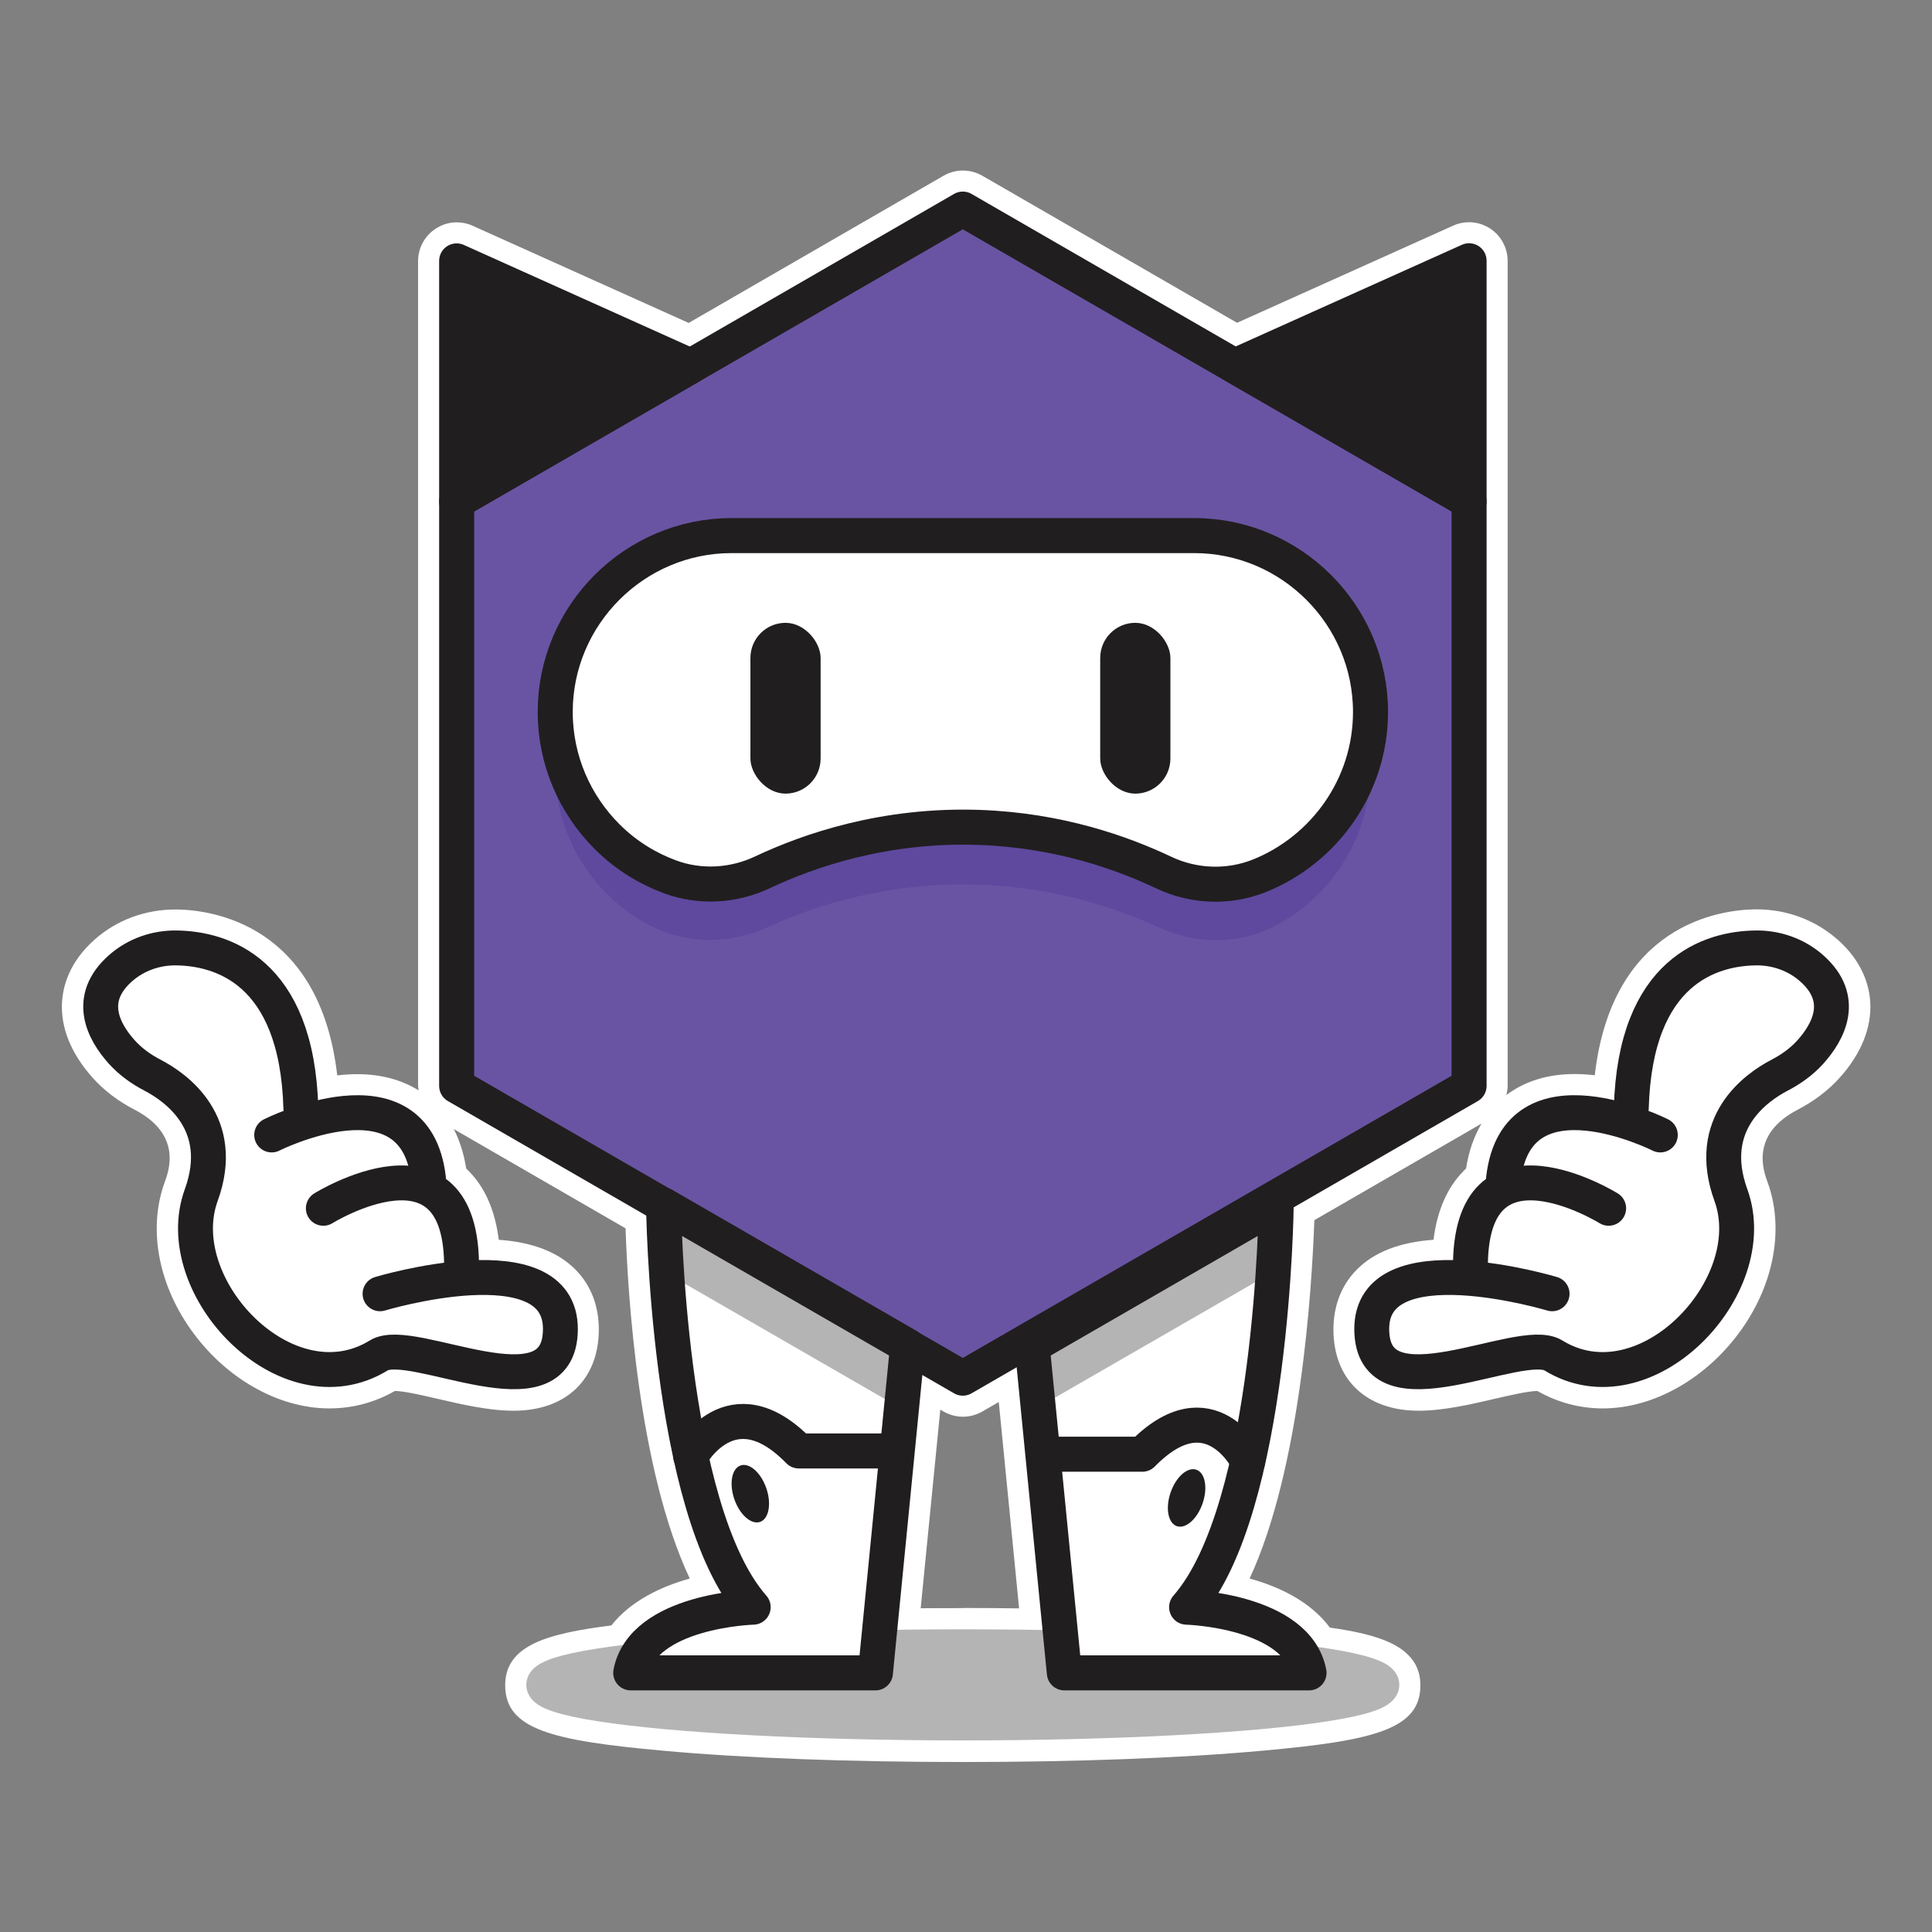 <?xml version="1.0" encoding="UTF-8"?><svg id="Layer_1" xmlns="http://www.w3.org/2000/svg" xmlns:xlink="http://www.w3.org/1999/xlink" viewBox="0 0 141.73 141.73"><rect x="0" y="0" width="141.73" height="141.73" fill="#808080" stroke="none"/><defs><style>.cls-1,.cls-2{fill:#6954a3;}.cls-3,.cls-4,.cls-5,.cls-2,.cls-6,.cls-7{stroke:#211e1f;}.cls-3,.cls-4,.cls-5,.cls-2,.cls-6,.cls-7,.cls-8{stroke-linecap:round;stroke-linejoin:round;}.cls-3,.cls-9{fill:#211e1f;}.cls-3,.cls-5,.cls-2,.cls-7{stroke-width:2.57px;}.cls-4{stroke-width:2.56px;}.cls-4,.cls-10,.cls-6,.cls-7{fill:#fff;}.cls-5{fill:none;}.cls-11{clip-path:url(#clippath-1);}.cls-6,.cls-8{stroke-width:2.57px;}.cls-12,.cls-8{fill:#b4b4b5;}.cls-13{fill:#5e499e;}.cls-14{clip-path:url(#clippath-2);}.cls-15{clip-path:url(#clippath);}.cls-8{stroke:#b4b4b5;}</style><clipPath id="clippath"><polygon class="cls-2" points="33.5 36.78 33.5 79.66 70.63 101.1 107.77 79.66 107.77 36.78 70.63 15.34 33.5 36.78"/></clipPath><clipPath id="clippath-1"><path class="cls-7" d="M48.68,88.4s.22,22.27,6.57,29.5c0,0-8.1.22-8.98,4.82h17.95l2.36-23.98-17.91-10.34Z"/></clipPath><clipPath id="clippath-2"><path class="cls-7" d="M93.62,88.4s-.22,22.27-6.57,29.5c0,0,8.1.22,8.98,4.82h-17.95l-2.36-23.98,17.91-10.34Z"/></clipPath></defs><path class="cls-10" d="M134.78,68.91c-1.61-1.42-3.7-2.2-5.9-2.2h-.16c-2.53.04-10.45,1.08-11.73,12.17-.51-.06-1.01-.09-1.48-.09-1.99,0-3.68.54-5,1.54.05-.22.09-.44.09-.67v-42.88s0,0,0,0,0,0,0,0v-17.64c0-.96-.49-1.86-1.29-2.38-.47-.3-1-.46-1.54-.46-.39,0-.79.08-1.16.25l-15.86,7.13-18.69-10.79c-.44-.25-.93-.38-1.42-.38s-.98.13-1.42.38l-18.7,10.8-15.85-7.13c-.37-.17-.77-.25-1.16-.25-.54,0-1.07.15-1.54.46-.81.52-1.3,1.42-1.3,2.38v60.52c0,.11.03.21.04.32-1.24-.77-2.75-1.19-4.49-1.19-.48,0-.97.03-1.48.09-1.28-11.09-9.2-12.13-11.73-12.17h-.16c-2.2,0-4.3.78-5.9,2.2-1.86,1.64-2.33,3.41-2.4,4.6-.11,1.87.67,3.79,2.26,5.56.82.91,1.85,1.7,3.07,2.33,3.48,1.81,2.52,4.45,2.2,5.32-1.21,3.33-.51,7.35,1.88,10.75,2.52,3.6,6.43,5.84,10.2,5.84h0c1.7,0,3.32-.43,4.81-1.28.69.01,1.94.3,3.15.58,1.76.41,3.75.87,5.56.87,3.83,0,6.22-2.27,6.25-5.92.01-1.76-.58-3.29-1.72-4.44-1.27-1.28-3.16-2.01-5.62-2.18-.27-2.15-1.01-3.84-2.2-5.04-.06-.06-.13-.13-.19-.19-.17-1.07-.47-2.04-.91-2.89l12.6,7.28c.16,4.76.92,17.64,4.71,25.69-2.04.57-4.3,1.6-5.75,3.44-4.63.59-7.79,1.42-7.79,4.39,0,3.23,3.41,4.06,11.58,4.8,5.89.54,13.7.83,21.99.83s16.1-.29,21.99-.83c8.17-.74,11.58-1.57,11.58-4.8,0-2.96-3.29-3.75-6.64-4.23-1.45-1.95-3.78-3.02-5.89-3.6,3.72-8.01,4.56-21.04,4.75-26.29l12.26-7.08c-.55.94-.94,2.04-1.13,3.29-.07.06-.13.12-.19.19-1.19,1.2-1.93,2.89-2.2,5.04-2.46.17-4.35.9-5.62,2.18-1.14,1.15-1.73,2.68-1.72,4.44.02,3.65,2.42,5.92,6.25,5.92,1.81,0,3.8-.46,5.56-.87,1.21-.28,2.47-.57,3.15-.58,1.49.85,3.11,1.28,4.81,1.28h0c3.76,0,7.67-2.24,10.2-5.84,2.39-3.41,3.09-7.42,1.88-10.75-.32-.87-1.27-3.51,2.2-5.32,1.21-.63,2.25-1.42,3.07-2.33,1.59-1.76,2.37-3.69,2.26-5.56-.07-1.19-.54-2.95-2.4-4.6ZM70.63,117.97c-1.04,0-2.08,0-3.09.01l1.44-14.57.24.14c.44.25.93.38,1.42.38s.98-.13,1.42-.38l1.21-.7,1.49,15.14c-1.38-.02-2.76-.03-4.13-.03Z"/><path class="cls-4" d="M119.67,81.3c.28-10.16,5.91-11.71,9.1-11.76,1.51-.03,3,.49,4.13,1.49,2.56,2.26,1.22,4.68-.09,6.14-.64.71-1.42,1.27-2.27,1.71-1.7.89-5.48,3.52-3.56,8.8,2.44,6.72-6.29,15.9-13.03,11.75-2.44-1.5-13.28,4.69-13.32-1.91-.04-6.6,13.23-2.61,13.23-2.61"/><path class="cls-4" d="M121.8,83.26s-10.5-5.3-11.5,3.18"/><path class="cls-4" d="M118.01,88.64s-10.24-6.36-10.14,4.42"/><path class="cls-4" d="M22.07,81.3c-.28-10.16-5.91-11.71-9.1-11.76-1.51-.03-3,.49-4.13,1.49-2.56,2.26-1.22,4.68.09,6.14.64.71,1.42,1.27,2.27,1.71,1.7.89,5.48,3.52,3.56,8.8-2.44,6.72,6.29,15.9,13.03,11.75,2.44-1.5,13.28,4.69,13.32-1.91.04-6.6-13.23-2.61-13.23-2.61"/><path class="cls-4" d="M19.93,83.26s10.5-5.3,11.5,3.18"/><path class="cls-4" d="M23.72,88.64s10.24-6.36,10.14,4.42"/><ellipse class="cls-8" cx="70.63" cy="123.6" rx="30.74" ry="2.79"/><ellipse class="cls-12" cx="70.63" cy="123.6" rx="30.74" ry="2.79"/><polygon class="cls-1" points="33.5 36.78 33.5 79.66 70.63 101.1 107.77 79.66 107.77 36.78 70.63 15.34 33.5 36.78"/><g class="cls-15"><path class="cls-13" d="M93.36,68.01c-2.63,1.32-5.74,1.23-8.42,0-3.06-1.4-7.53-2.91-13.07-3.11-6.69-.24-12.08,1.54-15.51,3.1-2.67,1.22-5.76,1.31-8.4.03-1.14-.56-2.33-1.34-3.44-2.45-2.34-2.34-3.8-5.58-3.8-9.14h0c0-7.12,5.82-12.94,12.94-12.94h33.93c7.12,0,12.94,5.82,12.94,12.94h0c0,5.05-2.93,9.44-7.17,11.57Z"/></g><polygon class="cls-5" points="33.5 36.78 33.5 79.66 70.63 101.1 107.77 79.66 107.77 36.78 70.63 15.34 33.5 36.78"/><path class="cls-6" d="M92.41,64.24c-2.27.91-4.83.82-7.04-.23-3.06-1.45-7.69-3.1-13.49-3.31-6.98-.25-12.54,1.69-15.94,3.29-2.13,1.01-4.59,1.15-6.8.33-1.48-.55-3.12-1.46-4.61-2.95-2.34-2.34-3.8-5.58-3.8-9.14h0c0-7.12,5.82-12.94,12.94-12.94h33.93c7.12,0,12.94,5.82,12.94,12.94h0c0,5.42-3.38,10.09-8.13,12.01Z"/><rect class="cls-9" x="55.05" y="45.69" width="5.15" height="12.53" rx="2.58" ry="2.58"/><rect class="cls-9" x="80.71" y="45.69" width="5.15" height="12.53" rx="2.58" ry="2.58"/><path class="cls-10" d="M48.68,88.4s.22,22.27,6.57,29.5c0,0-8.1.22-8.98,4.82h17.95l2.36-23.98-17.91-10.34Z"/><g class="cls-11"><polygon class="cls-12" points="46.25 91.87 69.96 105.54 67.29 88.06 46.97 84.11 46.25 91.87"/></g><path class="cls-5" d="M48.68,88.4s.22,22.27,6.57,29.5c0,0-8.1.22-8.98,4.82h17.95l2.36-23.98-17.91-10.34Z"/><path class="cls-10" d="M93.62,88.4s-.22,22.27-6.57,29.5c0,0,8.1.22,8.98,4.82h-17.95l-2.36-23.98,17.91-10.34Z"/><g class="cls-14"><polygon class="cls-12" points="98.9 90.13 75.19 103.8 77.86 86.33 98.18 82.38 98.9 90.13"/></g><path class="cls-5" d="M93.62,88.4s-.22,22.27-6.57,29.5c0,0,8.1.22,8.98,4.82h-17.95l-2.36-23.98,17.91-10.34Z"/><path class="cls-5" d="M50.67,106.82s2.97-5.46,7.93-.38h6.93"/><path class="cls-5" d="M91.54,107.17s-2.77-5.56-7.74-.49h-6.93"/><ellipse class="cls-9" cx="55.05" cy="109.57" rx="1.24" ry="2.19" transform="translate(-32.8 24.02) rotate(-19.08)"/><ellipse class="cls-9" cx="87.05" cy="109.9" rx="2.19" ry="1.24" transform="translate(-45.27 156.23) rotate(-70.92)"/><polygon class="cls-3" points="33.5 36.78 33.5 19.14 50.67 26.86 33.5 36.78"/><polygon class="cls-3" points="107.77 36.77 107.77 19.13 90.59 26.85 107.77 36.77"/></svg>